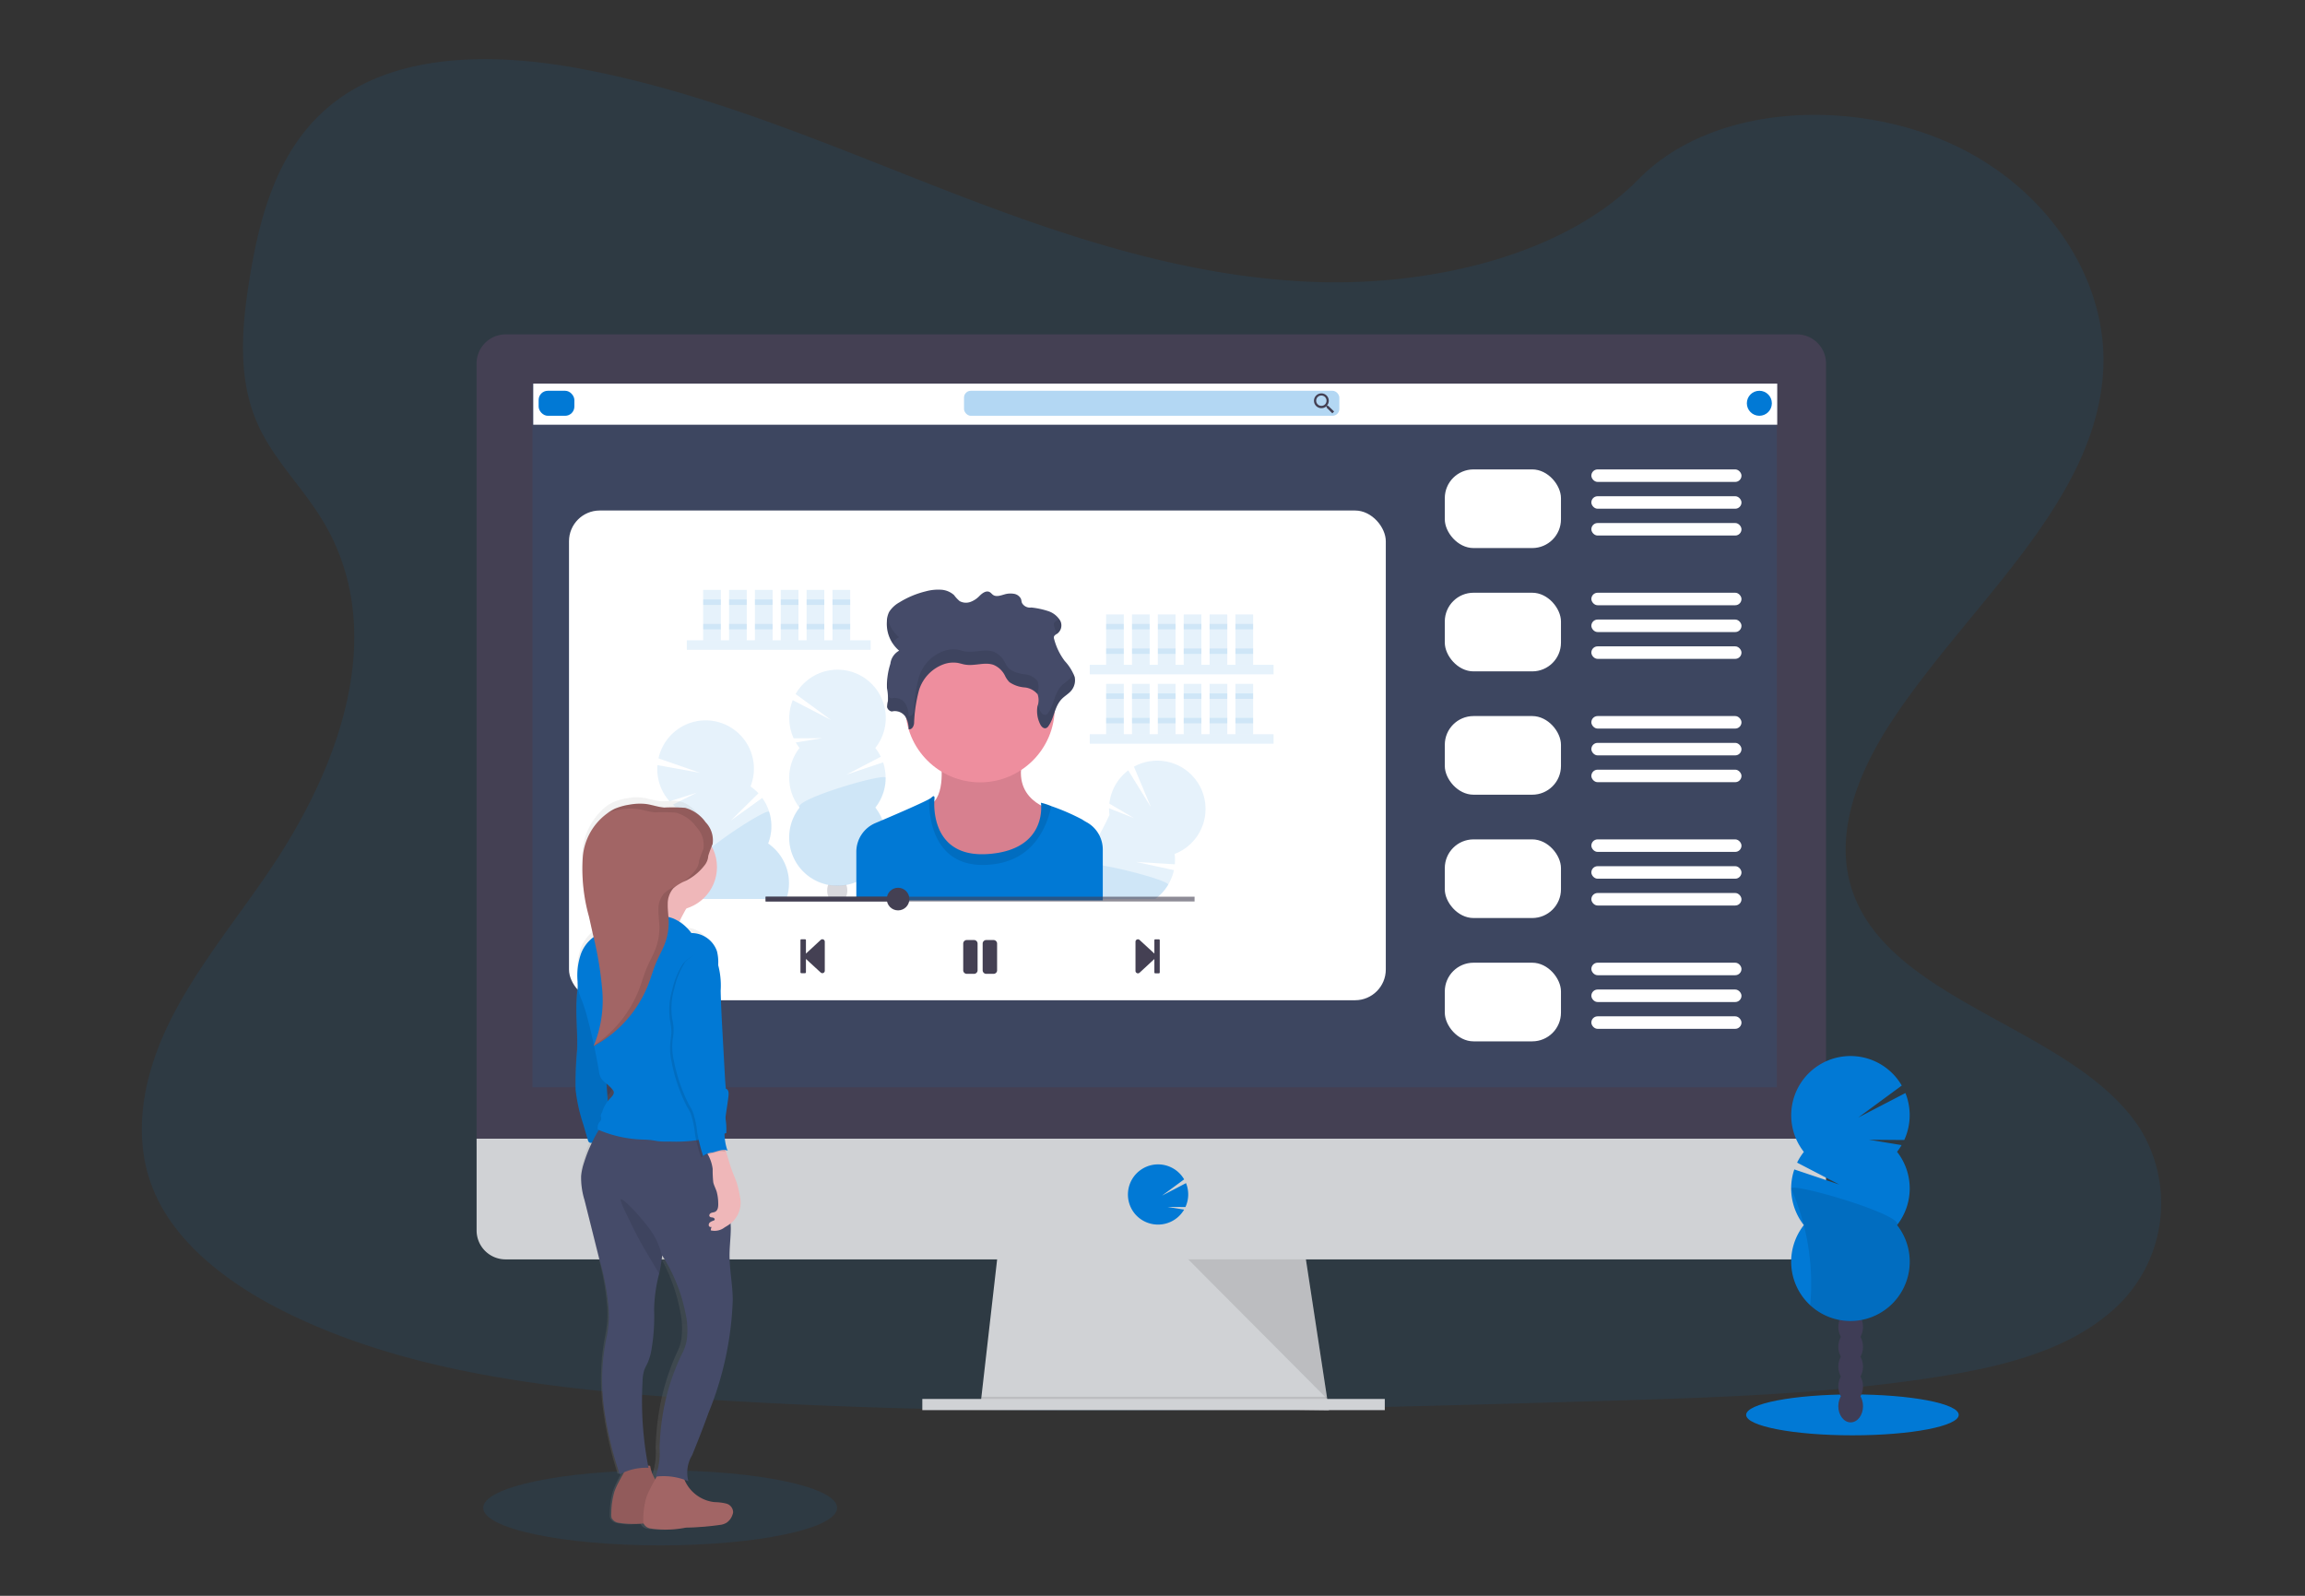<svg xmlns="http://www.w3.org/2000/svg" xmlns:xlink="http://www.w3.org/1999/xlink" width="195" height="135" viewBox="0 0 195 135">
  <rect x="0" y="0" width="195" height="135" fill="#333333" stroke="none"/>
  <defs>
    <linearGradient id="linear-gradient" x1="0.5" y1="1" x2="0.5" gradientUnits="objectBoundingBox">
      <stop offset="0" stop-color="gray" stop-opacity="0.251"/>
      <stop offset="0.54" stop-color="gray" stop-opacity="0.122"/>
      <stop offset="1" stop-color="gray" stop-opacity="0.102"/>
    </linearGradient>
  </defs>
  <g id="classes-launch" transform="translate(-1657 -1705)">
    <rect id="Rectangle_3084" data-name="Rectangle 3084" width="195" height="135" transform="translate(1657 1705)" fill="none"/>
    <g id="Group_36018" data-name="Group 36018" transform="translate(1668.999 1709.996)">
      <path id="Path_36361" data-name="Path 36361" d="M134.272,53.078c-10.953-.38-21.386-3.918-31.348-7.786s-19.83-8.154-30.521-10.2c-6.877-1.319-14.741-1.5-20.281,2.182-5.333,3.547-7.055,9.677-7.981,15.355-.7,4.276-1.107,8.77.8,12.778,1.326,2.778,3.68,5.114,5.309,7.775,5.663,9.263,1.663,20.683-4.479,29.725-2.873,4.243-6.219,8.289-8.44,12.805S34.084,125.4,36.027,130c1.928,4.566,6.518,8,11.492,10.407,10.1,4.9,22.006,6.3,33.614,7.1,25.7,1.751,51.53.995,77.294.239,9.535-.283,19.111-.569,28.491-2.043,5.207-.818,10.584-2.117,14.364-5.254a12.039,12.039,0,0,0,2.773-15.725c-5.395-8.375-20.314-10.456-24.085-19.445-2.076-4.947.056-10.459,3.072-15.048,6.472-9.845,17.319-18.48,17.89-29.733.393-7.728-4.822-15.468-12.884-19.124-8.452-3.833-20.171-3.351-26.406,2.994C155.226,50.9,143.943,53.414,134.272,53.078Z" transform="translate(-35 -34.22)" fill="#0179d5" opacity="0.1"/>
      <path id="Path_36362" data-name="Path 36362" d="M498.665,679.5l-29.485-.378.086-.756,1.426-12.474h25.894l1.905,12.474.145.945Z" transform="translate(-398.237 -565.2)" fill="#d0d2d5"/>
      <path id="Path_36363" data-name="Path 36363" d="M498.636,749.335H483.922l-14.742-.189.086-.756h29.225Z" transform="translate(-398.237 -635.226)" opacity="0.1"/>
      <rect id="Rectangle_3123" data-name="Rectangle 3123" width="39.124" height="0.945" transform="translate(66.028 113.353)" fill="#d0d2d5"/>
      <path id="Path_36364" data-name="Path 36364" d="M336.459,190.712a2.46,2.46,0,0,0-2.448-2.472H224.749a2.46,2.46,0,0,0-2.45,2.472V256.94H336.459Z" transform="translate(-193.979 -164.947)" fill="#444053"/>
      <path id="Path_36365" data-name="Path 36365" d="M222.3,638.24V646a2.45,2.45,0,0,0,2.45,2.45H334.011a2.45,2.45,0,0,0,2.448-2.45V638.24Z" transform="translate(-193.979 -546.905)" fill="#d0d2d5"/>
      <rect id="Rectangle_3124" data-name="Rectangle 3124" width="105.276" height="59.537" transform="translate(33.046 27.451)" fill="#0179d5" opacity="0.1"/>
      <path id="Path_36366" data-name="Path 36366" d="M589.261,657.7a2.554,2.554,0,0,0,2.008-.974h0a2.587,2.587,0,0,0,.2-.292l-1.4-.23,1.512.012a2.548,2.548,0,0,0,.048-2.023l-2.031,1.058,1.873-1.376a2.551,2.551,0,1,0-4.214,2.855h0A2.551,2.551,0,0,0,589.261,657.7Z" transform="translate(-503.293 -559.099)" fill="#0179d5"/>
      <path id="Path_36367" data-name="Path 36367" d="M585.43,671.52l11.762,11.812-1.8-11.812Z" transform="translate(-496.91 -569.979)" opacity="0.1"/>
      <rect id="Rectangle_3125" data-name="Rectangle 3125" width="69.1" height="41.43" rx="2.6" transform="translate(36.138 38.192)" fill="#fff"/>
      <rect id="Rectangle_3126" data-name="Rectangle 3126" width="105.238" height="3.478" transform="translate(33.114 27.457)" fill="#fff"/>
      <rect id="Rectangle_3127" data-name="Rectangle 3127" width="3.024" height="2.117" rx="0.78" transform="translate(33.568 28.062)" fill="#0179d5"/>
      <rect id="Rectangle_3128" data-name="Rectangle 3128" width="31.753" height="2.117" rx="0.58" transform="translate(69.555 28.062)" fill="#0179d5" opacity="0.3"/>
      <path id="Path_36368" data-name="Path 36368" d="M692,222.287h-.077l-.029-.024a.642.642,0,0,0,.151-.411.626.626,0,1,0-.624.631.646.646,0,0,0,.411-.151l.029.024v.079l.484.484.151-.151Zm-.581,0a.437.437,0,1,1,.435-.435.432.432,0,0,1-.435.435Z" transform="translate(-591.631 -192.949)" fill="#444053"/>
      <circle id="Ellipse_869" data-name="Ellipse 869" cx="1.058" cy="1.058" r="1.058" transform="translate(135.782 28.062)" fill="#0179d5"/>
      <rect id="Rectangle_3129" data-name="Rectangle 3129" width="9.828" height="6.653" rx="2.43" transform="translate(110.229 34.715)" fill="#fff"/>
      <rect id="Rectangle_3130" data-name="Rectangle 3130" width="12.701" height="1.058" rx="0.529" transform="translate(122.627 34.715)" fill="#fff"/>
      <rect id="Rectangle_3131" data-name="Rectangle 3131" width="12.701" height="1.058" rx="0.529" transform="translate(122.627 36.983)" fill="#fff"/>
      <rect id="Rectangle_3132" data-name="Rectangle 3132" width="12.701" height="1.058" rx="0.529" transform="translate(122.627 39.251)" fill="#fff"/>
      <rect id="Rectangle_3133" data-name="Rectangle 3133" width="9.828" height="6.653" rx="2.43" transform="translate(110.229 45.148)" fill="#fff"/>
      <rect id="Rectangle_3134" data-name="Rectangle 3134" width="12.701" height="1.058" rx="0.529" transform="translate(122.627 45.148)" fill="#fff"/>
      <rect id="Rectangle_3135" data-name="Rectangle 3135" width="12.701" height="1.058" rx="0.529" transform="translate(122.627 47.416)" fill="#fff"/>
      <rect id="Rectangle_3136" data-name="Rectangle 3136" width="12.701" height="1.058" rx="0.529" transform="translate(122.627 49.684)" fill="#fff"/>
      <rect id="Rectangle_3137" data-name="Rectangle 3137" width="9.828" height="6.653" rx="2.43" transform="translate(110.229 55.581)" fill="#fff"/>
      <rect id="Rectangle_3138" data-name="Rectangle 3138" width="12.701" height="1.058" rx="0.529" transform="translate(122.627 55.581)" fill="#fff"/>
      <rect id="Rectangle_3139" data-name="Rectangle 3139" width="12.701" height="1.058" rx="0.529" transform="translate(122.627 57.849)" fill="#fff"/>
      <rect id="Rectangle_3140" data-name="Rectangle 3140" width="12.701" height="1.058" rx="0.529" transform="translate(122.627 60.117)" fill="#fff"/>
      <rect id="Rectangle_3141" data-name="Rectangle 3141" width="9.828" height="6.653" rx="2.43" transform="translate(110.229 66.014)" fill="#fff"/>
      <rect id="Rectangle_3142" data-name="Rectangle 3142" width="12.701" height="1.058" rx="0.529" transform="translate(122.627 66.014)" fill="#fff"/>
      <rect id="Rectangle_3143" data-name="Rectangle 3143" width="12.701" height="1.058" rx="0.529" transform="translate(122.627 68.282)" fill="#fff"/>
      <rect id="Rectangle_3144" data-name="Rectangle 3144" width="12.701" height="1.058" rx="0.529" transform="translate(122.627 70.55)" fill="#fff"/>
      <rect id="Rectangle_3145" data-name="Rectangle 3145" width="9.828" height="6.653" rx="2.43" transform="translate(110.229 76.447)" fill="#fff"/>
      <rect id="Rectangle_3146" data-name="Rectangle 3146" width="12.701" height="1.058" rx="0.529" transform="translate(122.627 76.447)" fill="#fff"/>
      <rect id="Rectangle_3147" data-name="Rectangle 3147" width="12.701" height="1.058" rx="0.529" transform="translate(122.627 78.715)" fill="#fff"/>
      <rect id="Rectangle_3148" data-name="Rectangle 3148" width="12.701" height="1.058" rx="0.529" transform="translate(122.627 80.983)" fill="#fff"/>
      <rect id="Rectangle_3149" data-name="Rectangle 3149" width="15.548" height="0.806" transform="translate(46.106 49.171)" fill="#0179d5" opacity="0.1"/>
      <rect id="Rectangle_3150" data-name="Rectangle 3150" width="1.497" height="4.261" transform="translate(47.488 44.91)" fill="#0179d5" opacity="0.1"/>
      <rect id="Rectangle_3151" data-name="Rectangle 3151" width="1.497" height="4.261" transform="translate(49.676 44.91)" fill="#0179d5" opacity="0.1"/>
      <rect id="Rectangle_3152" data-name="Rectangle 3152" width="1.497" height="4.261" transform="translate(51.864 44.91)" fill="#0179d5" opacity="0.1"/>
      <rect id="Rectangle_3153" data-name="Rectangle 3153" width="1.497" height="4.261" transform="translate(54.052 44.91)" fill="#0179d5" opacity="0.1"/>
      <rect id="Rectangle_3154" data-name="Rectangle 3154" width="1.497" height="4.261" transform="translate(56.24 44.91)" fill="#0179d5" opacity="0.1"/>
      <rect id="Rectangle_3155" data-name="Rectangle 3155" width="1.497" height="4.261" transform="translate(58.429 44.91)" fill="#0179d5" opacity="0.1"/>
      <rect id="Rectangle_3156" data-name="Rectangle 3156" width="1.497" height="0.461" transform="translate(47.488 45.716)" fill="#0179d5" opacity="0.1"/>
      <rect id="Rectangle_3157" data-name="Rectangle 3157" width="1.497" height="0.461" transform="translate(49.676 45.716)" fill="#0179d5" opacity="0.1"/>
      <rect id="Rectangle_3158" data-name="Rectangle 3158" width="1.497" height="0.461" transform="translate(51.864 45.716)" fill="#0179d5" opacity="0.1"/>
      <rect id="Rectangle_3159" data-name="Rectangle 3159" width="1.497" height="0.461" transform="translate(54.052 45.716)" fill="#0179d5" opacity="0.1"/>
      <rect id="Rectangle_3160" data-name="Rectangle 3160" width="1.497" height="0.461" transform="translate(56.24 45.716)" fill="#0179d5" opacity="0.1"/>
      <rect id="Rectangle_3161" data-name="Rectangle 3161" width="1.497" height="0.461" transform="translate(58.429 45.716)" fill="#0179d5" opacity="0.1"/>
      <rect id="Rectangle_3162" data-name="Rectangle 3162" width="1.497" height="0.461" transform="translate(47.488 47.789)" fill="#0179d5" opacity="0.1"/>
      <rect id="Rectangle_3163" data-name="Rectangle 3163" width="1.497" height="0.461" transform="translate(49.676 47.789)" fill="#0179d5" opacity="0.1"/>
      <rect id="Rectangle_3164" data-name="Rectangle 3164" width="1.497" height="0.461" transform="translate(51.864 47.789)" fill="#0179d5" opacity="0.1"/>
      <rect id="Rectangle_3165" data-name="Rectangle 3165" width="1.497" height="0.461" transform="translate(54.052 47.789)" fill="#0179d5" opacity="0.1"/>
      <rect id="Rectangle_3166" data-name="Rectangle 3166" width="1.497" height="0.461" transform="translate(56.24 47.789)" fill="#0179d5" opacity="0.1"/>
      <rect id="Rectangle_3167" data-name="Rectangle 3167" width="1.497" height="0.461" transform="translate(58.429 47.789)" fill="#0179d5" opacity="0.1"/>
      <rect id="Rectangle_3168" data-name="Rectangle 3168" width="15.548" height="0.806" transform="translate(80.195 51.244)" fill="#0179d5" opacity="0.1"/>
      <rect id="Rectangle_3169" data-name="Rectangle 3169" width="1.497" height="4.261" transform="translate(81.577 46.983)" fill="#0179d5" opacity="0.1"/>
      <rect id="Rectangle_3170" data-name="Rectangle 3170" width="1.497" height="4.261" transform="translate(83.765 46.983)" fill="#0179d5" opacity="0.1"/>
      <rect id="Rectangle_3171" data-name="Rectangle 3171" width="1.497" height="4.261" transform="translate(85.953 46.983)" fill="#0179d5" opacity="0.1"/>
      <rect id="Rectangle_3172" data-name="Rectangle 3172" width="1.497" height="4.261" transform="translate(88.142 46.983)" fill="#0179d5" opacity="0.1"/>
      <rect id="Rectangle_3173" data-name="Rectangle 3173" width="1.497" height="4.261" transform="translate(90.33 46.983)" fill="#0179d5" opacity="0.1"/>
      <rect id="Rectangle_3174" data-name="Rectangle 3174" width="1.497" height="4.261" transform="translate(92.518 46.983)" fill="#0179d5" opacity="0.1"/>
      <rect id="Rectangle_3175" data-name="Rectangle 3175" width="1.497" height="0.461" transform="translate(81.577 47.789)" fill="#0179d5" opacity="0.1"/>
      <rect id="Rectangle_3176" data-name="Rectangle 3176" width="1.497" height="0.461" transform="translate(83.765 47.789)" fill="#0179d5" opacity="0.1"/>
      <rect id="Rectangle_3177" data-name="Rectangle 3177" width="1.497" height="0.461" transform="translate(85.953 47.789)" fill="#0179d5" opacity="0.1"/>
      <rect id="Rectangle_3178" data-name="Rectangle 3178" width="1.497" height="0.461" transform="translate(88.142 47.789)" fill="#0179d5" opacity="0.1"/>
      <rect id="Rectangle_3179" data-name="Rectangle 3179" width="1.497" height="0.461" transform="translate(90.33 47.789)" fill="#0179d5" opacity="0.1"/>
      <rect id="Rectangle_3180" data-name="Rectangle 3180" width="1.497" height="0.461" transform="translate(92.518 47.789)" fill="#0179d5" opacity="0.1"/>
      <rect id="Rectangle_3181" data-name="Rectangle 3181" width="1.497" height="0.461" transform="translate(81.577 49.862)" fill="#0179d5" opacity="0.1"/>
      <rect id="Rectangle_3182" data-name="Rectangle 3182" width="1.497" height="0.461" transform="translate(83.765 49.862)" fill="#0179d5" opacity="0.1"/>
      <rect id="Rectangle_3183" data-name="Rectangle 3183" width="1.497" height="0.461" transform="translate(85.953 49.862)" fill="#0179d5" opacity="0.1"/>
      <rect id="Rectangle_3184" data-name="Rectangle 3184" width="1.497" height="0.461" transform="translate(88.142 49.862)" fill="#0179d5" opacity="0.1"/>
      <rect id="Rectangle_3185" data-name="Rectangle 3185" width="1.497" height="0.461" transform="translate(90.33 49.862)" fill="#0179d5" opacity="0.1"/>
      <rect id="Rectangle_3186" data-name="Rectangle 3186" width="1.497" height="0.461" transform="translate(92.518 49.862)" fill="#0179d5" opacity="0.1"/>
      <rect id="Rectangle_3187" data-name="Rectangle 3187" width="15.548" height="0.806" transform="translate(80.195 57.117)" fill="#0179d5" opacity="0.1"/>
      <rect id="Rectangle_3188" data-name="Rectangle 3188" width="1.497" height="4.261" transform="translate(81.577 52.856)" fill="#0179d5" opacity="0.1"/>
      <rect id="Rectangle_3189" data-name="Rectangle 3189" width="1.497" height="4.261" transform="translate(83.765 52.856)" fill="#0179d5" opacity="0.1"/>
      <rect id="Rectangle_3190" data-name="Rectangle 3190" width="1.497" height="4.261" transform="translate(85.953 52.856)" fill="#0179d5" opacity="0.1"/>
      <rect id="Rectangle_3191" data-name="Rectangle 3191" width="1.497" height="4.261" transform="translate(88.142 52.856)" fill="#0179d5" opacity="0.1"/>
      <rect id="Rectangle_3192" data-name="Rectangle 3192" width="1.497" height="4.261" transform="translate(90.33 52.856)" fill="#0179d5" opacity="0.1"/>
      <rect id="Rectangle_3193" data-name="Rectangle 3193" width="1.497" height="4.261" transform="translate(92.518 52.856)" fill="#0179d5" opacity="0.1"/>
      <rect id="Rectangle_3194" data-name="Rectangle 3194" width="1.497" height="0.461" transform="translate(81.577 53.662)" fill="#0179d5" opacity="0.1"/>
      <rect id="Rectangle_3195" data-name="Rectangle 3195" width="1.497" height="0.461" transform="translate(83.765 53.662)" fill="#0179d5" opacity="0.1"/>
      <rect id="Rectangle_3196" data-name="Rectangle 3196" width="1.497" height="0.461" transform="translate(85.953 53.662)" fill="#0179d5" opacity="0.1"/>
      <rect id="Rectangle_3197" data-name="Rectangle 3197" width="1.497" height="0.461" transform="translate(88.142 53.662)" fill="#0179d5" opacity="0.1"/>
      <rect id="Rectangle_3198" data-name="Rectangle 3198" width="1.497" height="0.461" transform="translate(90.33 53.662)" fill="#0179d5" opacity="0.1"/>
      <rect id="Rectangle_3199" data-name="Rectangle 3199" width="1.497" height="0.461" transform="translate(92.518 53.662)" fill="#0179d5" opacity="0.1"/>
      <rect id="Rectangle_3200" data-name="Rectangle 3200" width="1.497" height="0.461" transform="translate(81.577 55.735)" fill="#0179d5" opacity="0.1"/>
      <rect id="Rectangle_3201" data-name="Rectangle 3201" width="1.497" height="0.461" transform="translate(83.765 55.735)" fill="#0179d5" opacity="0.1"/>
      <rect id="Rectangle_3202" data-name="Rectangle 3202" width="1.497" height="0.461" transform="translate(85.953 55.735)" fill="#0179d5" opacity="0.1"/>
      <rect id="Rectangle_3203" data-name="Rectangle 3203" width="1.497" height="0.461" transform="translate(88.142 55.735)" fill="#0179d5" opacity="0.1"/>
      <rect id="Rectangle_3204" data-name="Rectangle 3204" width="1.497" height="0.461" transform="translate(90.33 55.735)" fill="#0179d5" opacity="0.1"/>
      <rect id="Rectangle_3205" data-name="Rectangle 3205" width="1.497" height="0.461" transform="translate(92.518 55.735)" fill="#0179d5" opacity="0.1"/>
      <path id="Path_36369" data-name="Path 36369" d="M398.077,382.44a4.3,4.3,0,0,1-.318-.467l2.239-.367-2.419.018a4.092,4.092,0,0,1-.079-3.233l3.243,1.681-3-2.2a4.082,4.082,0,1,1,6.739,4.566,3.969,3.969,0,0,1,.466.744l-2.906,1.512,3.1-1.039a4.082,4.082,0,0,1-.658,3.827,4.083,4.083,0,1,1-6.411,0,4.083,4.083,0,0,1,0-5.046Z" transform="translate(-342.433 -324.156)" fill="#0179d5" opacity="0.1"/>
      <path id="Path_36370" data-name="Path 36370" d="M405.36,436a4.066,4.066,0,0,1-.874,2.52,4.083,4.083,0,1,1-6.411,0C397.526,437.83,405.36,435.544,405.36,436Z" transform="translate(-342.431 -375.196)" fill="#0179d5" opacity="0.1"/>
      <path id="Path_36371" data-name="Path 36371" d="M419.964,497.353q.011.016.02.033H418.6c.008-.011.012-.023.02-.033a1.342,1.342,0,0,1-.178-.682,1.4,1.4,0,0,1,.083-.481h0c.077.012.172.026.283.038a4.854,4.854,0,0,0,.966,0q.139-.014.286-.036a.013.013,0,0,0,0,.008,1.361,1.361,0,0,1,.082.473A1.341,1.341,0,0,1,419.964,497.353Z" transform="translate(-360.461 -426.334)" fill="#3f3d56" opacity="0.2"/>
      <path id="Path_36372" data-name="Path 36372" d="M334.314,419.351H326.6c-.017-.044-.032-.091-.045-.136a4.06,4.06,0,0,1,.089-2.667,4.083,4.083,0,0,1-1.489-4.822,3.907,3.907,0,0,1-.44-.352l2.029-1.012-2.307.732a4.082,4.082,0,0,1-1.028-3.065l3.6.65-3.511-1.22a4.083,4.083,0,1,1,7.785,2.374,4.136,4.136,0,0,1,.67.582l-2.332,2.3,2.654-1.908a4.083,4.083,0,0,1,.5,3.856A4.083,4.083,0,0,1,334.314,419.351Z" transform="translate(-279.789 -348.299)" fill="#0179d5" opacity="0.1"/>
      <path id="Path_36373" data-name="Path 36373" d="M351.029,462.587h-7.711c-.017-.044-.032-.091-.045-.136a4.06,4.06,0,0,1,.089-2.667c-.726-.5,6.083-5,6.218-4.562a4.064,4.064,0,0,1-.089,2.669A4.083,4.083,0,0,1,351.029,462.587Z" transform="translate(-296.504 -391.534)" fill="#0179d5" opacity="0.1"/>
      <path id="Path_36374" data-name="Path 36374" d="M555.272,432.915a4.067,4.067,0,0,1-2.043,1.718,4.143,4.143,0,0,1,.017.877l-3.268-.2,3.192.693a4.082,4.082,0,0,1-.487,1.234,4.017,4.017,0,0,1-1.089,1.195h-4.448v.116H542.61c.009-.039.018-.077.029-.116a22.761,22.761,0,0,0,5.078-7.1,4.138,4.138,0,0,1-.033-.564l2.109.833-2.087-1.226a4.082,4.082,0,0,1,1.6-2.809l1.922,3.112-1.441-3.426a4.083,4.083,0,0,1,5.484,5.661Z" transform="translate(-465.857 -367.388)" fill="#0179d5" opacity="0.1"/>
      <path id="Path_36375" data-name="Path 36375" d="M552.683,486.144a4.017,4.017,0,0,1-1.089,1.195h-4.448v.116H542.61c.009-.039.018-.077.029-.116a4.083,4.083,0,0,1,2.487-2.769c-.038-.3.841-.257,2.013-.06C549.435,484.895,552.839,485.884,552.683,486.144Z" transform="translate(-465.857 -416.286)" fill="#0179d5" opacity="0.1"/>
      <path id="Path_36376" data-name="Path 36376" d="M475.925,422.9s.559,3.024-.689,4.011,1.058,6.906,4.866,6.215,5.359-5.655,5.359-5.655-3.813-.789-2.4-4.8Z" transform="translate(-408.38 -363.93)" fill="#ee8e9e"/>
      <path id="Path_36377" data-name="Path 36377" d="M475.925,422.9s.559,3.024-.689,4.011,1.058,6.906,4.866,6.215,5.359-5.655,5.359-5.655-3.813-.789-2.4-4.8Z" transform="translate(-408.38 -363.93)" opacity="0.1"/>
      <circle id="Ellipse_870" data-name="Ellipse 870" cx="6.313" cy="6.313" r="6.313" transform="translate(64.603 48.563)" fill="#ee8e9e"/>
      <path id="Path_36378" data-name="Path 36378" d="M455.6,451.153v4.291H434.75v-4.1a2.643,2.643,0,0,1,1.613-2.434l.6-.254c1.512-.644,3.349-1.444,3.949-1.777a.986.986,0,0,0,.184-.119c.328-.328.263.1.263.1s-.009.082-.015.222c-.036.966.1,4.763,4.553,4.447,4.341-.3,4.536-3.239,4.492-4.1a2.335,2.335,0,0,0-.02-.239,5.608,5.608,0,0,1,.879.287,18.419,18.419,0,0,1,2.605,1.128c.112.079.248.16.4.243a2.6,2.6,0,0,1,.469.334A2.648,2.648,0,0,1,455.6,451.153Z" transform="translate(-374.305 -384.276)" fill="#0179d5"/>
      <path id="Path_36379" data-name="Path 36379" d="M485.808,447.477c-.367,1.7-1.521,4.891-5.679,4.975-4.43.088-4.687-4.318-4.659-5.569a.892.892,0,0,0,.186-.119c.33-.328.263.1.263.1s-.558,5.031,4.536,4.669,4.468-4.34,4.468-4.34A6.214,6.214,0,0,1,485.808,447.477Z" transform="translate(-408.867 -384.276)" opacity="0.1"/>
      <path id="Path_36380" data-name="Path 36380" d="M452.182,341.333a1.081,1.081,0,0,1,1.139.416,2.063,2.063,0,0,1,.293,1.083c.274.057.428-.253.454-.487a12.528,12.528,0,0,1,.429-2.849,3.4,3.4,0,0,1,2.1-2.167,2.431,2.431,0,0,1,1.145-.109c.228.038.443.118.67.151.786.13,1.641-.242,2.377.017a1.9,1.9,0,0,1,.972.916,1.977,1.977,0,0,0,.378.549,2.618,2.618,0,0,0,1.252.442,1.615,1.615,0,0,1,1.131.587,1.533,1.533,0,0,1-.012,1.013,2.483,2.483,0,0,0,.256,1.568c.083.151.253.334.454.284a.4.4,0,0,0,.215-.174c.516-.723.5-1.663,1.149-2.315.216-.218.5-.387.706-.6a1.373,1.373,0,0,0,.366-1.246,4.09,4.09,0,0,0-.838-1.346,5.293,5.293,0,0,1-.9-1.861.337.337,0,0,1,0-.243.649.649,0,0,1,.23-.188.868.868,0,0,0,.293-1.108,1.848,1.848,0,0,0-1.039-.827,6.774,6.774,0,0,0-1.417-.3.77.77,0,0,1-.788-.389c-.044-.113-.044-.236-.088-.349a.8.8,0,0,0-.6-.423,1.769,1.769,0,0,0-.809.057c-.3.085-.646.212-.907.064-.138-.077-.213-.218-.361-.281-.3-.127-.614.13-.83.342a2.02,2.02,0,0,1-.748.5,1.114,1.114,0,0,1-.928-.062,2.932,2.932,0,0,1-.476-.511,1.793,1.793,0,0,0-1.126-.454,3.967,3.967,0,0,0-1.272.139,7.678,7.678,0,0,0-2.233.937,2.4,2.4,0,0,0-.857.8,1.814,1.814,0,0,0-.192.821,2.963,2.963,0,0,0,1.036,2.46,1.459,1.459,0,0,0-.741,1.107,6.058,6.058,0,0,0-.287,2.073,4.555,4.555,0,0,1,.079,1.078,2.322,2.322,0,0,0-.07.516A.494.494,0,0,0,452.182,341.333Z" transform="translate(-388.739 -286.141)" fill="#454b69"/>
      <g id="Group_36016" data-name="Group 36016" transform="translate(63.025 47.159)" opacity="0.1">
        <path id="Path_36381" data-name="Path 36381" d="M538.914,378a1.474,1.474,0,0,1-.272.4c-.21.221-.49.392-.706.6-.647.647-.634,1.594-1.149,2.316a.389.389,0,0,1-.215.172c-.2.051-.366-.127-.454-.284a2.6,2.6,0,0,1-.225-.6l-.03.151a2.483,2.483,0,0,0,.256,1.568c.083.151.253.334.454.284a.4.4,0,0,0,.215-.174c.516-.723.5-1.663,1.149-2.315.216-.218.5-.387.706-.6a1.373,1.373,0,0,0,.366-1.246A1.626,1.626,0,0,0,538.914,378Z" transform="translate(-523.127 -373.174)"/>
        <path id="Path_36382" data-name="Path 36382" d="M545.493,347.466a.633.633,0,0,0-.23.188.334.334,0,0,0,0,.242,5.118,5.118,0,0,0,.228.69h0a.868.868,0,0,0,.293-1.108,1.065,1.065,0,0,0-.106-.177A.87.87,0,0,1,545.493,347.466Z" transform="translate(-531.115 -347.116)"/>
        <path id="Path_36383" data-name="Path 36383" d="M452.871,347.832a2.8,2.8,0,0,1-.99-1.752,2.361,2.361,0,0,0-.045.411,3.148,3.148,0,0,0,.5,1.87A1.058,1.058,0,0,1,452.871,347.832Z" transform="translate(-451.83 -346.08)"/>
        <path id="Path_36384" data-name="Path 36384" d="M464.722,368.172a1.533,1.533,0,0,0,.012-1.013,1.609,1.609,0,0,0-1.131-.587,2.634,2.634,0,0,1-1.252-.441,1.978,1.978,0,0,1-.378-.549,1.872,1.872,0,0,0-.972-.916c-.736-.259-1.591.112-2.377-.017-.227-.038-.441-.116-.67-.151a2.419,2.419,0,0,0-1.145.109,3.407,3.407,0,0,0-2.1,2.167,12.5,12.5,0,0,0-.429,2.849c-.026.233-.18.544-.454.487a2.08,2.08,0,0,0-.293-1.084,1.081,1.081,0,0,0-1.139-.414.553.553,0,0,1-.319-.2,1.752,1.752,0,0,1,0,.417,2.322,2.322,0,0,0-.07.516.494.494,0,0,0,.395.389,1.081,1.081,0,0,1,1.139.416,2.063,2.063,0,0,1,.293,1.083c.274.057.428-.253.454-.487a12.528,12.528,0,0,1,.429-2.849,3.4,3.4,0,0,1,2.1-2.167,2.431,2.431,0,0,1,1.145-.109c.228.038.443.118.67.151.786.13,1.641-.242,2.377.017a1.9,1.9,0,0,1,.972.916,1.978,1.978,0,0,0,.378.549,2.619,2.619,0,0,0,1.252.442,1.653,1.653,0,0,1,1.108.55A.131.131,0,0,1,464.722,368.172Z" transform="translate(-451.981 -361.691)"/>
        <path id="Path_36385" data-name="Path 36385" d="M451.912,381.1a2.871,2.871,0,0,0-.05-.842,3.752,3.752,0,0,0-.029.883,1.607,1.607,0,0,0,.027.225C451.877,381.279,451.9,381.191,451.912,381.1Z" transform="translate(-451.819 -375.092)"/>
      </g>
      <path id="Path_36386" data-name="Path 36386" d="M403.49,529.462v-2.729a.077.077,0,0,1,.077-.077h.31a.077.077,0,0,1,.077.077v1.136l1.258-1.166a.206.206,0,0,1,.337.151v2.472a.206.206,0,0,1-.337.151l-1.258-1.158v1.129a.077.077,0,0,1-.077.077h-.31A.077.077,0,0,1,403.49,529.462Z" transform="translate(-347.772 -452.192)" fill="#444053"/>
      <path id="Path_36387" data-name="Path 36387" d="M592.985,526.76v2.729a.077.077,0,0,1-.079.077h-.3a.077.077,0,0,1-.077-.077v-1.135l-1.258,1.164a.207.207,0,0,1-.339-.151v-2.481a.207.207,0,0,1,.339-.151l1.258,1.158v-1.128a.077.077,0,0,1,.077-.077h.3A.077.077,0,0,1,592.985,526.76Z" transform="translate(-506.87 -452.22)" fill="#444053"/>
      <path id="Path_36388" data-name="Path 36388" d="M495.458,529.924h-.615a.3.3,0,0,1-.3-.3v-2.259a.3.3,0,0,1,.3-.3h.615a.3.3,0,0,1,.3.3v2.259A.3.3,0,0,1,495.458,529.924Zm1.951-.3v-2.259a.3.3,0,0,0-.3-.3h-.621a.3.3,0,0,0-.3.3v2.259a.3.3,0,0,0,.3.3h.615a.3.3,0,0,0,.308-.3Z" transform="translate(-425.055 -452.536)" fill="#444053"/>
      <rect id="Rectangle_3206" data-name="Rectangle 3206" width="36.289" height="0.404" transform="translate(52.771 70.862)" fill="#444053" opacity="0.6"/>
      <circle id="Ellipse_871" data-name="Ellipse 871" cx="0.957" cy="0.957" r="0.957" transform="translate(63.02 70.106)" fill="#444053"/>
      <rect id="Rectangle_3207" data-name="Rectangle 3207" width="11.206" height="0.404" transform="translate(52.771 70.862)" fill="#444053"/>
      <ellipse id="Ellipse_872" data-name="Ellipse 872" cx="8.992" cy="1.73" rx="8.992" ry="1.73" transform="translate(135.723 112.969)" fill="#0179d5"/>
      <ellipse id="Ellipse_873" data-name="Ellipse 873" cx="1.046" cy="1.37" rx="1.046" ry="1.37" transform="translate(143.519 112.594)" fill="#3f3d56"/>
      <ellipse id="Ellipse_874" data-name="Ellipse 874" cx="1.046" cy="1.37" rx="1.046" ry="1.37" transform="translate(143.519 110.919)" fill="#3f3d56"/>
      <ellipse id="Ellipse_875" data-name="Ellipse 875" cx="1.046" cy="1.37" rx="1.046" ry="1.37" transform="translate(143.519 109.245)" fill="#3f3d56"/>
      <ellipse id="Ellipse_876" data-name="Ellipse 876" cx="1.046" cy="1.37" rx="1.046" ry="1.37" transform="translate(143.519 107.569)" fill="#3f3d56"/>
      <ellipse id="Ellipse_877" data-name="Ellipse 877" cx="1.046" cy="1.37" rx="1.046" ry="1.37" transform="translate(143.519 105.894)" fill="#3f3d56"/>
      <ellipse id="Ellipse_878" data-name="Ellipse 878" cx="1.046" cy="1.37" rx="1.046" ry="1.37" transform="translate(143.519 104.219)" fill="#3f3d56"/>
      <ellipse id="Ellipse_879" data-name="Ellipse 879" cx="1.046" cy="1.37" rx="1.046" ry="1.37" transform="translate(143.519 102.543)" fill="#3f3d56"/>
      <path id="Path_36389" data-name="Path 36389" d="M966.723,600.064a5.18,5.18,0,0,0,.39-.575l-2.752-.454,2.976.023a5.031,5.031,0,0,0,.1-3.974l-3.989,2.072,3.68-2.705a5.015,5.015,0,1,0-8.283,5.613,5.12,5.12,0,0,0-.572.907l3.571,1.855-3.807-1.278a5.018,5.018,0,0,0,.807,4.708,5.014,5.014,0,1,0,7.884,0,5.017,5.017,0,0,0,0-6.2Z" transform="translate(-818.24 -507.612)" fill="#0179d5"/>
      <path id="Path_36390" data-name="Path 36390" d="M957.78,665.716a19.962,19.962,0,0,1,1.612,9.882,5.014,5.014,0,0,0,7.344-6.782C967.407,667.964,957.78,665.153,957.78,665.716Z" transform="translate(-818.251 -570.164)" opacity="0.1"/>
      <ellipse id="Ellipse_880" data-name="Ellipse 880" cx="14.969" cy="3.175" rx="14.969" ry="3.175" transform="translate(28.881 119.389)" fill="#0179d5" opacity="0.1"/>
      <path id="Path_36391" data-name="Path 36391" d="M289.772,506.928a3.937,3.937,0,0,0-.942-.127,2.915,2.915,0,0,1-1.733-.841,3.175,3.175,0,0,1-.693-1.058c.1.036.2.074.3.115a2.994,2.994,0,0,1,.293-2.212q.708-1.814,1.338-3.649a29.485,29.485,0,0,0,1.946-9.617c0-1.191-.219-2.318-.262-3.508-.032-.883.1-1.765.1-2.649,0-.124,0-.246-.009-.37a2.348,2.348,0,0,0,.8-1.914,4.614,4.614,0,0,0-.08-.556,9.03,9.03,0,0,0-.212-.947c-.1-.328-.236-.643-.352-.963-.225-.621-.378-1.269-.57-1.9a.656.656,0,0,1,.206.056.443.443,0,0,1-.1-.2,4.9,4.9,0,0,1-.181-1.235l.129-.057a3.216,3.216,0,0,0-.062-1.223c.073-.649.186-1.3.256-1.947.026-.242.015-.546-.207-.6-.045-.346-.064-.7-.082-1.046q-.1-1.828-.189-3.655c-.064-1.223-.127-2.445-.151-3.67a10.712,10.712,0,0,0-.21-2.326,2.813,2.813,0,0,0-.107-1.058,2.169,2.169,0,0,0-2.041-1.547,4.06,4.06,0,0,0-.966-.977c.177-.4.389-.8.563-1.125a3.666,3.666,0,0,0,2.456-3.523,3.845,3.845,0,0,0-.416-1.752,1.9,1.9,0,0,0,.067-.2,1.677,1.677,0,0,0-.068-.981,2.868,2.868,0,0,0-.151-.351c-.039-.076-.082-.151-.125-.224l-.077-.116a2.175,2.175,0,0,0-.151-.206,5.007,5.007,0,0,0-.345-.414,3.412,3.412,0,0,0-.5-.441,2.187,2.187,0,0,0-.817-.377,2.49,2.49,0,0,0-.519-.047c-.1,0-.21,0-.315.009-.212.012-.422.027-.632.026a1.4,1.4,0,0,1-.21-.011,7.656,7.656,0,0,1-1.095-.228l-.181-.038c-.062-.012-.122-.023-.184-.03a3.461,3.461,0,0,0-.5-.03h-.168a4.634,4.634,0,0,0-.5.051l-.166.026a4.778,4.778,0,0,0-1.217.361c-.05.023-.1.048-.151.076l-.03.017c-.041.021-.082.044-.121.068l-.023.014-.129.082-.011.008a5.416,5.416,0,0,0-2.09,3.856,15.916,15.916,0,0,0,.5,5.1l.318,1.512c.014.068.029.135.042.2a3.327,3.327,0,0,0-1,1.382,5.9,5.9,0,0,0-.286,2.394c0,.166.009.333.026.5-.038.315-.071.63-.092.948-.1,1.467.083,2.941.036,4.411a32.289,32.289,0,0,0-.124,3.393,15.316,15.316,0,0,0,.6,2.929l.381,1.373a.365.365,0,0,0,.1.189.288.288,0,0,0,.213.044,12.876,12.876,0,0,0-.62,1.736,5.367,5.367,0,0,0-.224,1.116,6.818,6.818,0,0,0,.271,2.053q.363,1.512.723,3.036.254,1.066.507,2.13a22.7,22.7,0,0,1,.729,4.25,9.231,9.231,0,0,1-.151,2.161,18.828,18.828,0,0,0-.188,6.476,31.753,31.753,0,0,0,1.223,5.354c.122-.065.246-.126.374-.181l-.053.1q-.262.454-.484.93a5.286,5.286,0,0,0-.259.637,7.166,7.166,0,0,0-.251,1.885.923.923,0,0,0,.032.364.757.757,0,0,0,.544.408,4.971,4.971,0,0,0,2.011.032.246.246,0,0,0,.014.044.754.754,0,0,0,.544.408,7.858,7.858,0,0,0,2.883-.076,20.159,20.159,0,0,0,2.837-.246,1.351,1.351,0,0,0,.393-.151,1.287,1.287,0,0,0,.5-.688.881.881,0,0,0,.057-.225A.766.766,0,0,0,289.772,506.928Zm-3.2-14a3.811,3.811,0,0,1-.3,1.025,19.566,19.566,0,0,0-1.551,4.864,22.55,22.55,0,0,0-.343,3.364,6.061,6.061,0,0,1-.33,2.449l.125-.02c-.039.073-.077.151-.113.209l-.018.033a3.278,3.278,0,0,1-.413-1.158c0-.014-.068-.024-.172-.03a31.287,31.287,0,0,1-.442-7.241,3.353,3.353,0,0,1,.121-.869c.077-.243.207-.466.3-.7a5.154,5.154,0,0,0,.3-1.231,17.485,17.485,0,0,0,.191-3.254,13.5,13.5,0,0,1,.4-3.069c.1-.485.186-.972.234-1.459l.009-.1a14.647,14.647,0,0,1,1.857,4.82,6.9,6.9,0,0,1,.139,2.366ZM280.1,471.073l.048.042a3.327,3.327,0,0,1,.4.422.557.557,0,0,1,.127.233c.045.221-.138.408-.287.57a2.571,2.571,0,0,0-.183.221q-.048-.744-.1-1.488Z" transform="translate(-240.909 -384.733)" fill="url(#linear-gradient)"/>
      <path id="Path_36392" data-name="Path 36392" d="M277.972,542.53l-.166,1.284c-.056.435-.112.869-.142,1.306-.1,1.455.086,2.915.038,4.373a30.143,30.143,0,0,0-.132,3.363,14.256,14.256,0,0,0,.64,2.9l.4,1.361a.36.36,0,0,0,.1.188.352.352,0,0,0,.256.041l1.772-.16c-.113-.52-.239-1.058-.3-1.592-.048-.417-.077-.838-.107-1.258-.094-1.309-.2-2.619-.3-3.931l-.189-2.3a17.341,17.341,0,0,0-.414-2.97A5.91,5.91,0,0,0,277.972,542.53Z" transform="translate(-240.872 -465.667)" fill="#0179d5"/>
      <path id="Path_36393" data-name="Path 36393" d="M277.972,542.53l-.166,1.284c-.056.435-.112.869-.142,1.306-.1,1.455.086,2.915.038,4.373a30.143,30.143,0,0,0-.132,3.363,14.256,14.256,0,0,0,.64,2.9l.4,1.361a.36.36,0,0,0,.1.188.352.352,0,0,0,.256.041l1.772-.16c-.113-.52-.239-1.058-.3-1.592-.048-.417-.077-.838-.107-1.258-.094-1.309-.2-2.619-.3-3.931l-.189-2.3a17.341,17.341,0,0,0-.414-2.97A5.91,5.91,0,0,0,277.972,542.53Z" transform="translate(-240.872 -465.667)" opacity="0.1"/>
      <path id="Path_36394" data-name="Path 36394" d="M298.2,822.612a5.417,5.417,0,0,0-.272.632,6.806,6.806,0,0,0-.263,1.869.908.908,0,0,0,.033.361.788.788,0,0,0,.573.4,8.668,8.668,0,0,0,3.024-.074,22.761,22.761,0,0,0,2.979-.243,1.524,1.524,0,0,0,.413-.144,1.287,1.287,0,0,0,.522-.68.89.89,0,0,0,.059-.224.773.773,0,0,0-.572-.729,4.306,4.306,0,0,0-.989-.125,3.115,3.115,0,0,1-2.758-2.6,6.852,6.852,0,0,0-1.814.065,1.517,1.517,0,0,0-.434.57Q298.438,822.14,298.2,822.612Z" transform="translate(-257.947 -702.048)" fill="#a26565"/>
      <path id="Path_36395" data-name="Path 36395" d="M298.2,822.612a5.417,5.417,0,0,0-.272.632,6.806,6.806,0,0,0-.263,1.869.908.908,0,0,0,.033.361.788.788,0,0,0,.573.4,8.668,8.668,0,0,0,3.024-.074,22.761,22.761,0,0,0,2.979-.243,1.524,1.524,0,0,0,.413-.144,1.287,1.287,0,0,0,.522-.68.89.89,0,0,0,.059-.224.773.773,0,0,0-.572-.729,4.306,4.306,0,0,0-.989-.125,3.115,3.115,0,0,1-2.758-2.6,6.852,6.852,0,0,0-1.814.065,1.517,1.517,0,0,0-.434.57Q298.438,822.14,298.2,822.612Z" transform="translate(-257.947 -702.048)" opacity="0.1"/>
      <path id="Path_36396" data-name="Path 36396" d="M316.052,825.747a5.144,5.144,0,0,0-.272.63,6.731,6.731,0,0,0-.263,1.869.881.881,0,0,0,.033.361.788.788,0,0,0,.572.405,8.706,8.706,0,0,0,3.024-.076,22.75,22.75,0,0,0,2.979-.243,1.454,1.454,0,0,0,.413-.151,1.281,1.281,0,0,0,.522-.68.889.889,0,0,0,.059-.224.774.774,0,0,0-.572-.729,4.4,4.4,0,0,0-.989-.125,3.116,3.116,0,0,1-2.758-2.6,6.842,6.842,0,0,0-1.814.063,1.506,1.506,0,0,0-.435.57C316.377,825.124,316.208,825.433,316.052,825.747Z" transform="translate(-273.096 -704.703)" fill="#a26565"/>
      <path id="Path_36397" data-name="Path 36397" d="M293.527,642.2a27.66,27.66,0,0,1-2.043,9.526q-.662,1.823-1.4,3.615a2.831,2.831,0,0,0-.31,2.192,5.307,5.307,0,0,0-2.784-.389,5.7,5.7,0,0,0,.345-2.419,21.215,21.215,0,0,1,.357-3.334,18.6,18.6,0,0,1,1.632-4.822,3.675,3.675,0,0,0,.316-1.016,6.49,6.49,0,0,0-.135-2.345,13.982,13.982,0,0,0-1.951-4.778l-.009.1a14.092,14.092,0,0,1-.245,1.447,12.656,12.656,0,0,0-.425,3.042,16.453,16.453,0,0,1-.2,3.225,4.9,4.9,0,0,1-.325,1.219c-.1.234-.24.454-.322.7a3.174,3.174,0,0,0-.127.862,29.227,29.227,0,0,0,.5,7.37,4.68,4.68,0,0,0-2.437.555,30.018,30.018,0,0,1-1.285-5.307,17.633,17.633,0,0,1,.2-6.42,8.532,8.532,0,0,0,.159-2.14,21.357,21.357,0,0,0-.765-4.214l-.532-2.117q-.378-1.512-.756-3.01a6.4,6.4,0,0,1-.284-2.035,5.052,5.052,0,0,1,.236-1.107,12.352,12.352,0,0,1,1.674-3.423,66.407,66.407,0,0,0,8.77-.333.588.588,0,0,1,.411.07.582.582,0,0,1,.166.375l1.093,6.2a15.575,15.575,0,0,1,.31,2.616c0,.877-.136,1.751-.1,2.626C293.3,639.9,293.521,641.019,293.527,642.2Z" transform="translate(-243.536 -537.217)" fill="#454b69"/>
      <path id="Path_36398" data-name="Path 36398" d="M306.307,676.987a14.1,14.1,0,0,1-.245,1.447c-.634-1.1-1.317-2.165-1.9-3.289-.151-.289-.293-.582-.437-.875l-.431-.877c-.08-.165-.16-.33-.233-.5a3.6,3.6,0,0,1-.271-.756c.212-.039.735.532.892.682a12.2,12.2,0,0,1,.907,1,11,11,0,0,1,.947,1.24A6.03,6.03,0,0,1,306.307,676.987Z" transform="translate(-262.298 -575.677)" opacity="0.1"/>
      <path id="Path_36399" data-name="Path 36399" d="M306.094,497.846s-1.618,2.578-1.318,3.118-5.1-.479-5.1-.479,2.938-2.578,2.637-3.658S306.094,497.846,306.094,497.846Z" transform="translate(-259.659 -426.613)" fill="#efb7b9"/>
      <circle id="Ellipse_881" data-name="Ellipse 881" cx="3.658" cy="3.658" r="3.658" transform="translate(41.34 64.698)" fill="#efb7b9"/>
      <path id="Path_36400" data-name="Path 36400" d="M288.37,512.906a3.714,3.714,0,0,0-1.538-1.237,5.5,5.5,0,0,0-1.093-.269l-1.459-.257a1.859,1.859,0,0,0-1.072.024,1.757,1.757,0,0,0-.454.334,6.045,6.045,0,0,1-1.635,1.258c-.174.074-.355.128-.529.2a3.055,3.055,0,0,0-1.545,1.663,5.549,5.549,0,0,0-.3,2.371,4.172,4.172,0,0,0,.083.835,5.387,5.387,0,0,0,.277.765,13.99,13.99,0,0,1,.505,1.622q.567,2.17.944,4.385a1.643,1.643,0,0,0,.183.6,2.172,2.172,0,0,0,.505.485,3.149,3.149,0,0,1,.422.419.546.546,0,0,1,.138.224c.047.218-.151.405-.3.564a2.731,2.731,0,0,0-.683,1.19.479.479,0,0,0-.109.328.574.574,0,0,1,.035.26.587.587,0,0,1-.138.213.806.806,0,0,0-.151.647,10.265,10.265,0,0,0,3.581.838c.3.015.6.015.907.051.215.027.426.071.641.1a6.917,6.917,0,0,0,.938.024,12.669,12.669,0,0,0,4.8-.72,5.569,5.569,0,0,0-.354-2.3c-.3-1.21-.378-2.448-.6-3.668-.151-.833-.378-1.654-.507-2.493a6.1,6.1,0,0,1,.073-2.525c.2-.723.266-1.461.478-2.182a3.738,3.738,0,0,0,.121-2.217A2.279,2.279,0,0,0,288.37,512.906Z" transform="translate(-241.881 -438.968)" fill="#0179d5"/>
      <path id="Path_36401" data-name="Path 36401" d="M292.328,454.211a2.2,2.2,0,0,0-.59-1.852,3.137,3.137,0,0,0-1.74-1.22,14.834,14.834,0,0,0-1.76-.023c-.519-.041-1.018-.228-1.533-.3a4.856,4.856,0,0,0-1.4.053,5.327,5.327,0,0,0-1.278.357,5.067,5.067,0,0,0-2.681,4.082,14.937,14.937,0,0,0,.528,5.053l.334,1.5a29.846,29.846,0,0,1,.788,4.736,10.048,10.048,0,0,1-.738,4.7,10.114,10.114,0,0,0,4.647-5.26c.236-.618.411-1.261.674-1.869.225-.523.514-1.019.714-1.553a5.045,5.045,0,0,0,.319-1.885c-.012-.484-.092-.965-.079-1.449a2,2,0,0,1,.472-1.338,4.089,4.089,0,0,1,1.1-.655,4.583,4.583,0,0,0,1.541-1.285,1.41,1.41,0,0,0,.315-.81A10.267,10.267,0,0,1,292.328,454.211Z" transform="translate(-244.042 -387.794)" fill="#a26565"/>
      <path id="Path_36402" data-name="Path 36402" d="M351.281,643.848a9.7,9.7,0,0,0,.051,1.129c.062.278.206.529.29.8a3.81,3.81,0,0,1,.129.963c.012.272-.009.6-.251.732-.106.056-.233.056-.343.1s-.2.18-.141.283.172.086.272.106.207.122.151.206a.173.173,0,0,1-.088.056,1.07,1.07,0,0,0-.284.136.29.29,0,0,0-.116.277.171.171,0,0,0,.243.112.757.757,0,0,0-.071.3,1.383,1.383,0,0,0,1.184-.262,4.454,4.454,0,0,0,.454-.29,2.268,2.268,0,0,0,.883-1.931,4.506,4.506,0,0,0-.086-.552,8.309,8.309,0,0,0-.222-.939c-.1-.325-.246-.635-.369-.954-.26-.679-.428-1.39-.664-2.078a.315.315,0,0,0-.113-.18.319.319,0,0,0-.168-.032,2.75,2.75,0,0,0-.788.073c-.151.045-.41.151-.481.3s.042.278.11.4a3.385,3.385,0,0,1,.417,1.231Z" transform="translate(-302.99 -549.957)" fill="#efb7b9"/>
      <path id="Path_36403" data-name="Path 36403" d="M333.519,533.64a1.108,1.108,0,0,1,.194.269,6.77,6.77,0,0,1,.55,3.153c.027,1.21.094,2.419.16,3.636l.2,3.629c.02.346.038.693.088,1.036.233.059.242.361.216.6-.168,1.479-.584,3-.151,4.424a.445.445,0,0,0,.1.2,1.18,1.18,0,0,0-.676-.009c-.216.045-.425.125-.643.175a1.364,1.364,0,0,0-.774.3,15,15,0,0,1-.507-1.954,7.518,7.518,0,0,0-.376-1.787c-.1-.225-.231-.434-.352-.65A14.218,14.218,0,0,1,330.3,543a5.357,5.357,0,0,1-.1-1.823,6.271,6.271,0,0,0,.076-.839,6.448,6.448,0,0,0-.116-.883,5.919,5.919,0,0,1,.177-2.557,6.9,6.9,0,0,1,.907-2.227A3.045,3.045,0,0,1,333.519,533.64Z" transform="translate(-285.475 -458.121)" opacity="0.1"/>
      <path id="Path_36404" data-name="Path 36404" d="M334.726,532.84a1.118,1.118,0,0,1,.194.271,6.766,6.766,0,0,1,.55,3.153c.027,1.21.094,2.419.16,3.629l.2,3.629c.02.346.038.693.088,1.036.233.059.242.361.215.6-.166,1.479-.582,3-.151,4.424a.444.444,0,0,0,.1.2,1.181,1.181,0,0,0-.676-.009c-.216.045-.425.126-.643.174a1.375,1.375,0,0,0-.774.3,14.852,14.852,0,0,1-.5-1.963,7.507,7.507,0,0,0-.376-1.786,7.307,7.307,0,0,0-.352-.65,14.173,14.173,0,0,1-1.249-3.671,5.356,5.356,0,0,1-.1-1.824,3.932,3.932,0,0,0-.041-1.722,5.912,5.912,0,0,1,.177-2.555,6.9,6.9,0,0,1,.907-2.227A3.03,3.03,0,0,1,334.726,532.84Z" transform="translate(-286.502 -457.442)" fill="#0179d5"/>
      <g id="Group_36017" data-name="Group 36017" transform="translate(38.213 62.991)" opacity="0.1">
        <path id="Path_36405" data-name="Path 36405" d="M303.595,452.358a3.137,3.137,0,0,0-1.74-1.22,14.834,14.834,0,0,0-1.76-.023c-.519-.041-1.018-.228-1.533-.3a4.856,4.856,0,0,0-1.4.053,5.327,5.327,0,0,0-1.278.357,3.793,3.793,0,0,0-.631.358,5.378,5.378,0,0,1,1.129-.3,4.838,4.838,0,0,1,1.4-.053c.517.066,1.015.253,1.535.293a15.174,15.174,0,0,1,1.76.023,3.121,3.121,0,0,1,1.739,1.222,2.194,2.194,0,0,1,.591,1.852,10.335,10.335,0,0,0-.37.993,1.4,1.4,0,0,1-.316.81,4.594,4.594,0,0,1-1.11,1.033c.116-.054.236-.109.349-.168A4.582,4.582,0,0,0,303.5,456a1.41,1.41,0,0,0,.315-.81,10.441,10.441,0,0,1,.37-.993A2.18,2.18,0,0,0,303.595,452.358Z" transform="translate(-294.111 -450.785)"/>
        <path id="Path_36406" data-name="Path 36406" d="M294.467,497.207a1.514,1.514,0,0,1,.2-.177,3.133,3.133,0,0,0-.984.6,2.022,2.022,0,0,0-.472,1.338c-.018.484.068.965.079,1.447a5.053,5.053,0,0,1-.319,1.887c-.2.534-.488,1.028-.714,1.553-.262.6-.437,1.249-.673,1.867a10.13,10.13,0,0,1-3.842,4.781c-.009.02-.017.041-.026.061a10.114,10.114,0,0,0,4.647-5.26c.236-.618.411-1.261.674-1.869.225-.523.514-1.019.714-1.553a5.045,5.045,0,0,0,.319-1.886c-.012-.484-.092-.965-.079-1.448A2.021,2.021,0,0,1,294.467,497.207Z" transform="translate(-287.72 -490.038)"/>
      </g>
    </g>
  </g>
</svg>
